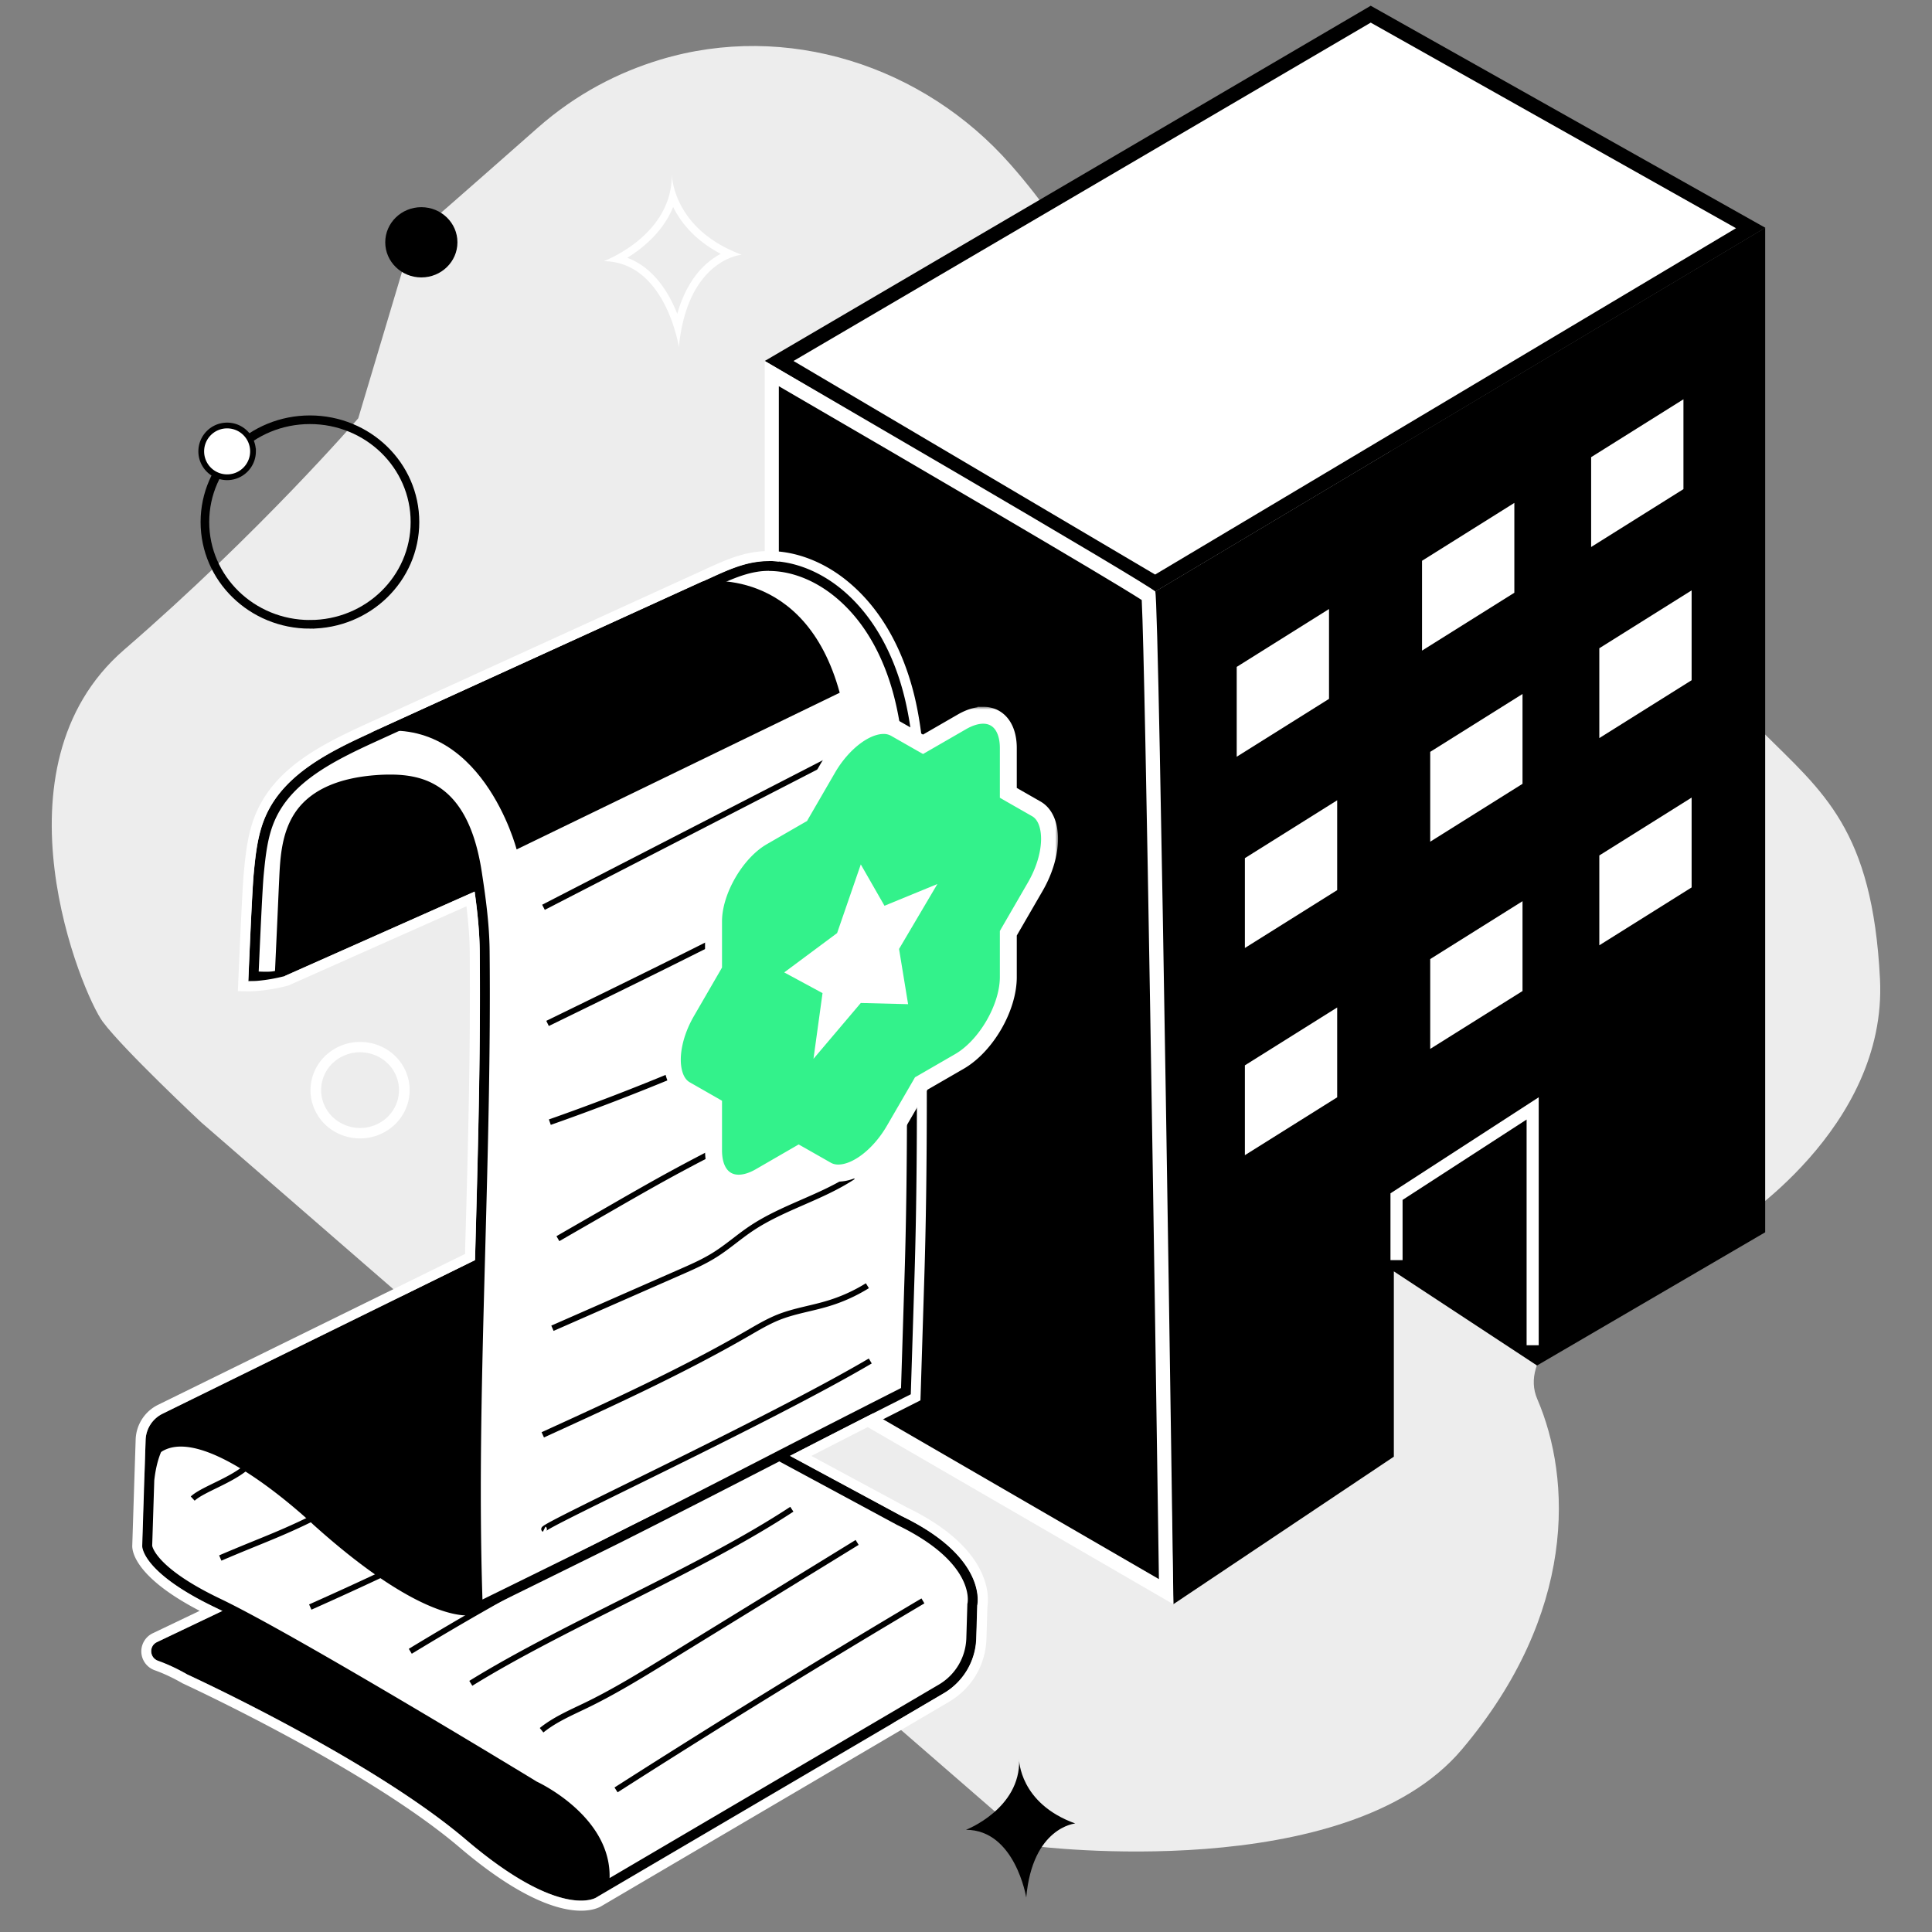 <svg xmlns="http://www.w3.org/2000/svg" width="336" height="336" fill="none"><rect width="100%" height="100%" fill="#808080" stroke="none"/><path fill="#EDEDED" d="M71.73 41.209 62.303 72.75S45.335 92.465 21.598 112.99c-23.738 20.524-7.306 59.889-3.728 64.705 3.578 4.817 17.075 17.455 17.075 17.455l145.019 125.915s54.224 6.905 74.256-16.794c20.031-23.7 19.11-47.08 13.133-60.954-5.978-13.875 33.892-30.179 33.892-30.179s27.016-16.773 25.709-42.859c-1.307-26.087-9.876-32.481-20.588-43.137-10.712-10.656-84.154-62.83-84.154-62.83s-20.46 12.042-31.365-12.66c-3.942-8.93-9.533-16.708-15.082-23.017-15.147-17.242-38.97-24.914-60.994-18.243-7.156 2.174-14.483 5.86-21.253 11.828C66.417 46.132 71.73 41.187 71.73 41.187v.022Z"/><path fill="#fff" d="M117.073 36.007c1.319 2.668 3.76 5.762 8.272 8.138-2.533 1.341-5.805 4.236-7.56 10.436-1.438-3.651-4.077-8.033-8.695-9.745a24.97 24.97 0 0 0 2.718-1.939c2.454-2.018 4.222-4.354 5.265-6.904m-.238-5.802v.067-.067Zm0 .067C116.98 40.986 105 45.42 105 45.42c10.793.133 13.062 14.936 13.062 14.936C119.593 45.008 129 44.305 129 44.305c-11.624-4.315-12.139-13.197-12.165-14.034v-.013Z"/><path fill="#000" d="m200.889 102.88 106.098-63.27v174.702l-39.68 23.167-24.9-16.371v32.227l-38.357 25.663-3.161-176.118Z"/><path fill="#fff" d="m135.475 62.777 102.888-60.31 66.075 37.17-103.549 61.752-65.414-38.612Z"/><path fill="#000" d="m238.388 3.934 63.527 35.754-101.026 60.234L138 62.778 238.388 3.934Zm0-2.934L133 62.778l67.914 40.104 106.098-63.27L238.388 1ZM134.202 237.07V64.967c25.293 14.698 61.493 35.857 65.537 38.637.612 8.134 2.23 114.778 3.063 173.209l-68.6-39.743Z"/><path fill="#fff" d="M135.426 67.155c24.24 14.08 57.424 33.489 63.135 37.196.637 12.124 2.304 122.011 2.99 170.275l-66.1-38.302V67.155M133 62.78v175.037l71.076 41.186s-2.451-175.037-3.162-176.119C200.203 101.802 133 62.779 133 62.779ZM213.855 115.263l18.505-11.609v18.637l-18.505 11.583v-18.611Z"/><path fill="#000" d="M231.134 105.917v15.625l-16.053 10.064v-15.624l16.053-10.065Zm2.451-4.53-20.955 13.128v21.622l20.955-13.128v-21.622Z"/><path fill="#fff" d="M246.084 96.782 264.588 85.2v18.611l-18.504 11.609V96.782Z"/><path fill="#000" d="M263.364 87.462v15.624l-16.054 10.065V97.526l16.054-10.064Zm2.45-4.53-20.955 13.127v21.622l20.955-13.127V82.931Z"/><path fill="#fff" d="m275.494 78.763 18.504-11.583v18.61L275.494 97.4V78.762Z"/><path fill="#000" d="M292.773 69.442v15.625l-16.054 10.065V79.507l16.054-10.065Zm2.451-4.53L274.269 78.04v21.622l20.955-13.128V64.912Z"/><path fill="#fff" d="m215.275 148.499 18.505-11.583v18.611l-18.505 11.583v-18.611Z"/><path fill="#000" d="M232.554 139.179v15.624l-16.053 10.065v-15.625l16.053-10.064Zm2.451-4.531-20.955 13.128v21.622l20.955-13.127v-21.623Z"/><path fill="#fff" d="m247.508 130.039 18.504-11.609v18.61l-18.504 11.609v-18.61Z"/><path fill="#000" d="M264.786 120.692v15.625l-16.053 10.065v-15.625l16.053-10.065Zm2.451-4.53-20.955 13.128v21.622l20.955-13.128v-21.622Z"/><path fill="#fff" d="m276.917 112.019 18.504-11.609v18.611l-18.504 11.609v-18.611Z"/><path fill="#000" d="M294.196 102.673v15.625l-16.054 10.064v-15.624l16.054-10.065Zm2.45-4.53-20.955 13.127v21.623l20.955-13.128V98.143Z"/><path fill="#fff" d="m215.275 184.533 18.505-11.584v18.611l-18.505 11.583v-18.61Z"/><path fill="#000" d="M232.554 175.212v15.625l-16.053 10.064v-15.624l16.053-10.065Zm2.451-4.53-20.955 13.127v21.623l20.955-13.128v-21.622Z"/><path fill="#fff" d="m247.508 166.076 18.504-11.609v18.61l-18.504 11.609v-18.61Z"/><path fill="#000" d="M264.786 156.73v15.624l-16.053 10.065v-15.625l16.053-10.064Zm2.451-4.531-20.955 13.128v21.622l20.955-13.128v-21.622Z"/><path fill="#fff" d="m276.917 148.056 18.504-11.609v18.611l-18.504 11.609v-18.611Z"/><path fill="#000" d="M294.196 138.71v15.625l-16.054 10.064v-15.624l16.054-10.065Zm2.45-4.53-20.955 13.127v21.623l20.955-13.128V134.18Z"/><path stroke="#fff" stroke-miterlimit="10" stroke-width="2.105" d="M242.874 219.15v-11.043l23.676-15.341v41.185"/><path fill="#000" d="M73.277 48.247c3.467 0 6.277-2.735 6.277-6.108 0-3.373-2.81-6.108-6.277-6.108S67 38.766 67 42.14c0 3.373 2.81 6.108 6.277 6.108Z"/><path fill="#fff" d="M62.614 183.002c2.418 0 4.67 1.257 5.87 3.287 1.865 3.144.757 7.186-2.474 9a6.955 6.955 0 0 1-3.378.88c-2.418 0-4.67-1.257-5.87-3.287a6.415 6.415 0 0 1-.684-4.994c.462-1.707 1.588-3.126 3.157-4.006a6.955 6.955 0 0 1 3.379-.88Zm0-1.797a8.695 8.695 0 0 0-4.302 1.132c-4.117 2.317-5.538 7.437-3.157 11.461 1.588 2.695 4.486 4.186 7.477 4.186 1.459 0 2.935-.36 4.301-1.132 4.117-2.317 5.539-7.437 3.157-11.461-1.587-2.695-4.486-4.186-7.477-4.186Z"/><path fill="#000" d="M103.694 329.997s-6.093 4.063-22.66-10.064c-16.585-14.127-48.473-28.738-48.473-28.738s-2.371-1.418-5.072-2.369c-1.489-.536-1.61-2.576-.19-3.251l19.337-9.233s65.472 29.274 65.212 37.764c-.26 8.49-8.171 15.891-8.171 15.891h.017Z"/><path fill="#fff" d="M163.696 293.737a10.611 10.611 0 0 0 5.245-8.836l.191-5.845v-.086s1.54-7.695-12.638-14.525l-76.638-41.343-47.312 24.571h-.225c-.208 0-5.297.103-6.353 9.752l-.364 11.447s.225 4.184 12.326 9.942c12.949 6.173 54.652 31.574 55.068 31.833.069.018 13.797 6.467 11.997 17.586l58.686-34.496h.017Z"/><path fill="#000" d="m79.84 224.068-46.707 24.26-.398.19h-.398c-.19 0-4.519.207-5.506 8.922l-.363 11.378c.052.311.935 4.011 11.824 9.216 12.828 6.121 52.47 30.225 55.067 31.816.658.311 4.207 2.075 7.375 5.187 3.618 3.545 5.401 7.488 5.28 11.586l57.232-33.632a9.709 9.709 0 0 0 4.813-8.11l.173-5.758v-.172l.034-.139c.052-.294 1.264-7.089-12.256-13.608l-76.188-41.101m0-1.954 77.001 41.533c15.096 7.28 13.123 15.511 13.123 15.511l-.174 5.758a11.46 11.46 0 0 1-5.678 9.544l-60.451 35.517c3.773-11.793-11.149-18.623-11.149-18.623s-41.946-25.557-54.999-31.781c-13.053-6.225-12.81-10.756-12.81-10.756l.363-11.516c1.143-10.392 6.942-10.513 7.22-10.513l47.52-24.674h.034Z"/><path fill="#000" d="M82.263 280.855s-7.738 2.3-27.716-15.649c0 0-25.534-24.415-29.447-7.884l.225-6.917a5.28 5.28 0 0 1 2.943-4.547l60.816-29.897 49.112 35.62-55.916 29.291-.017-.017ZM49.508 169.74l40.215-17.879-8.725-23.24-26.504 6.83-6.007 8.335-2.545 22.029 3.566 3.925Z"/><path fill="#fff" d="M83.077 279.49a9505.644 9505.644 0 0 0 24.738-12.19 3332.455 3332.455 0 0 0 25.067-12.813 3597.92 3597.92 0 0 1 24.651-12.588l.624-19.868c.588-18.64.45-38.594.311-57.908-.052-7.021-.104-13.92-.104-20.56 0-7.573-.173-14.974-1.887-22.046-1.35-5.533-4.327-13.245-10.819-18.519-3.653-2.957-7.894-4.6-11.945-4.6-.762 0-1.524.052-2.251.173-2.579.415-5.037 1.539-7.426 2.611l-59.188 26.992c-7.687 3.51-14.836 7.21-17.849 13.989-1.315 2.939-1.696 6.224-2.042 9.89-.26 2.819-.745 14.127-.9 17.672.155 0 .328 0 .502.035.502.034 1.09.069 1.679.069 1.54 0 2.146-.242 2.389-.433.104-2.351.64-13.919.761-16.53.174-3.597.381-8.075 2.892-11.499 2.492-3.372 6.941-5.308 13.26-5.758a35.09 35.09 0 0 1 2.337-.086c2.805 0 5.09.467 6.977 1.452 4.224 2.196 6.855 7.021 8.05 14.732.64 4.133 1.315 8.957 1.367 13.73.173 17.464-.311 34.911-.762 51.787-.588 21.666-1.142 42.156-.432 62.266Z"/><path fill="#000" d="M133.729 99.28c-.71 0-1.419.052-2.112.173-2.458.398-4.864 1.487-7.201 2.559L94.83 115.517l-29.585 13.504c-7.53 3.441-14.524 7.055-17.415 13.557-1.264 2.818-1.628 6.017-1.974 9.613-.242 2.611-.675 12.554-.866 16.773.399.017.831.035 1.282.035.813 0 1.28-.07 1.558-.139.103-2.317.225-4.945.346-7.573.138-2.957.26-5.897.38-8.421.174-3.718.399-8.335 3.065-11.966 2.648-3.579 7.323-5.637 13.884-6.104a30.146 30.146 0 0 1 2.406-.086c2.96 0 5.367.501 7.375 1.556 4.483 2.335 7.27 7.366 8.5 15.372.64 4.167 1.332 9.026 1.367 13.85.173 17.482-.312 34.946-.762 51.822-.57 21.165-1.125 41.223-.484 60.866 5.92-2.905 20.929-10.289 23.526-11.603 9.504-4.807 17.415-8.87 25.084-12.813 7.41-3.821 15.079-7.746 24.185-12.363l.606-19.366c.588-18.606.45-38.56.311-57.857-.052-7.02-.104-13.919-.104-20.576 0-7.522-.156-14.853-1.869-21.839-1.316-5.412-4.207-12.934-10.526-18.052-3.497-2.836-7.548-4.41-11.391-4.41m0-1.729c4.501 0 8.968 1.937 12.482 4.79 5.799 4.703 9.348 11.741 11.114 18.986 1.766 7.245 1.904 14.784 1.921 22.254.035 24.778.589 53.015-.207 78.502-.243 7.919-.641 20.386-.641 20.386-19.025 9.597-31.143 16.03-50.186 25.626-3.272 1.643-25.933 12.796-25.933 12.796-1.402-36.606 1.541-75.615 1.16-115.402-.052-4.565-.657-9.095-1.35-13.608-.848-5.482-2.666-11.534-7.582-14.11-2.008-1.038-4.294-1.349-6.579-1.349-.761 0-1.523.035-2.268.087-4.708.328-9.815 1.608-12.62 5.412-2.285 3.095-2.544 7.176-2.735 11.014-.242 5.049-.537 11.793-.779 16.825-.502.795-1.887.968-3.255.968-1.073 0-2.111-.104-2.683-.104-.19 0-.329 0-.398.035.07-1.66.64-15.459.935-18.64.329-3.458.692-6.986 2.112-10.167 3.237-7.263 11.062-11.119 18.28-14.421 19.736-8.992 39.454-18.001 59.189-26.992 2.458-1.124 4.968-2.265 7.652-2.68.796-.121 1.592-.19 2.389-.19l-.018-.018ZM43.173 170.66v.172c-.087-.086-.07-.138 0-.172Z"/><path fill="#000" d="M122.096 101.144s17.849-2.975 23.942 19.331l-56.193 27.251s-6.128-23.81-25.344-20.317l57.595-26.265Z"/><path fill="#fff" d="M147.301 130.609c-17.589 9.061-35.194 18.122-52.783 27.182l52.783-27.182Z"/><path stroke="#000" stroke-miterlimit="10" d="M147.301 130.609c-17.589 9.061-35.194 18.122-52.783 27.182M149.309 150.822a1796.416 1796.416 0 0 1-34.537 17.586c-6.492 3.216-13.018 6.397-19.544 9.579M148.269 172.453a726.916 726.916 0 0 1-8.241 4.115 412.116 412.116 0 0 1-44.404 18.589M150.313 188.359a315.203 315.203 0 0 0-36.58 17.482 652.102 652.102 0 0 0-6.647 3.787c-3.359 1.936-6.717 3.856-10.058 5.792M148.358 204.648c-5.54 3.649-12.188 5.309-17.693 8.992-2.181 1.452-4.137 3.216-6.353 4.599-1.922 1.211-4.016 2.127-6.111 3.044-7.375 3.233-14.75 6.484-22.124 9.717M150.85 223.602a28.51 28.51 0 0 1-6.856 3.095c-2.839.864-5.799 1.279-8.552 2.369-1.869.743-3.618 1.781-5.349 2.784-11.495 6.639-23.613 12.173-35.696 17.688M151.352 236.691c-17.745 10.462-57.51 28.86-56.713 29.257M160.51 278.416a1852.876 1852.876 0 0 0-53.371 32.871M149.067 268.248c-10.959 6.744-21.934 13.47-32.892 20.214-4.674 2.87-9.366 5.758-14.3 8.144-2.648 1.279-5.4 2.455-7.686 4.305M137.71 262.475c-16.013 10.53-39.54 20.196-55.83 30.277M125.99 258.148a534.26 534.26 0 0 0-54.635 29.032M68.016 273.037a686.13 686.13 0 0 1-14.057 6.45M56.9 262.764c-7.703 3.959-10.629 4.789-18.592 8.196M43.19 254.865c-2.77 2.577-7.91 4.116-9.677 5.758"/><path fill="#fff" d="M133.729 97.548c-.796 0-1.593.052-2.389.19-2.683.432-5.176 1.556-7.652 2.68-19.735 8.992-39.453 18-59.188 26.992-7.236 3.302-15.044 7.176-18.28 14.421-1.42 3.181-1.784 6.691-2.113 10.167-.294 3.199-.935 18.657-.935 18.657h.07c.432 0 2.908-.034 6.266-.899l33.03-14.68c.486 3.458.849 6.916.884 10.392.173 18.104-.347 36.052-.814 53.689l-54.34 26.715a5.284 5.284 0 0 0-2.944 4.548l-.225 6.916-.363 11.516s-.243 4.531 12.81 10.756c.346.172.745.363 1.143.553l-11.391 5.429c-1.42.675-1.299 2.715.19 3.251 2.7.951 5.072 2.369 5.072 2.369s31.888 14.611 48.473 28.738c10.525 8.974 16.826 10.6 20.012 10.6 1.835 0 2.648-.536 2.648-.536l60.452-35.517a11.522 11.522 0 0 0 5.678-9.544l.173-5.758s1.957-8.231-13.122-15.511l-19.475-10.496c6.474-3.319 13.139-6.743 20.999-10.703 0 0 .398-12.467.64-20.386.797-25.488.243-53.724.208-78.503 0-7.452-.156-14.991-1.922-22.253-1.765-7.245-5.314-14.283-11.114-18.986-3.531-2.87-7.98-4.79-12.481-4.79m0-1.73c4.639 0 9.469 1.834 13.572 5.171 7.046 5.723 10.248 13.989 11.703 19.92 1.783 7.348 1.956 14.905 1.956 22.651 0 6.64.052 13.539.104 20.559.138 19.332.277 39.321-.312 57.995l-.64 20.387-.035 1.02-.918.467a3927.466 3927.466 0 0 0-18.055 9.199l16.584 8.939c14.94 7.194 14.282 15.718 14.04 17.222l-.174 5.637c-.138 4.565-2.579 8.663-6.526 10.98l-60.434 35.517c-.329.207-1.472.795-3.549.795-3.74 0-10.456-1.919-21.138-11.015-16.203-13.798-47.745-28.323-48.056-28.478l-.087-.035-.087-.052s-2.267-1.348-4.76-2.23a3.509 3.509 0 0 1-2.337-3.113c-.07-1.4.71-2.714 1.973-3.32l8.171-3.907c-11.39-5.914-11.771-10.479-11.72-11.378l.364-11.481.225-6.917a6.98 6.98 0 0 1 3.895-6.052l53.406-26.248v-.865c.485-16.859.952-34.288.796-51.701-.017-2.368-.207-4.858-.57-7.884l-30.902 13.746-.138.052-.139.035c-3.549.916-6.197.951-6.7.951h-.103l-1.766-.035.07-1.764c.034-.639.657-15.527.951-18.743.364-3.908.78-7.401 2.25-10.704 3.394-7.608 10.994-11.568 19.147-15.285l29.586-13.505 29.585-13.504c2.545-1.159 5.159-2.352 8.102-2.819a16.923 16.923 0 0 1 2.649-.207h.017Z"/><path fill="#33F28B" d="M128.469 205.768c1.121 0 2.394-.396 3.676-1.131l6.757-3.902 4.873 2.781c.585.329 1.263.499 2.008.499 3.176 0 7.182-3.072 9.736-7.474l4.694-8.106 6.635-3.826c4.693-2.714 8.52-9.303 8.52-14.694V162.3l4.684-8.087c2.14-3.695 2.988-7.776 2.206-10.669-.358-1.338-1.065-2.337-2.027-2.894l-4.863-2.771v-7.785c0-3.525-1.678-5.711-4.373-5.711-1.122 0-2.394.386-3.676 1.131l-6.786 3.921-4.845-2.762a4.04 4.04 0 0 0-2.007-.509c-3.176 0-7.182 3.073-9.736 7.474l-4.675 8.059-6.654 3.845c-4.694 2.714-8.52 9.303-8.52 14.684v7.644l-4.685 8.087c-2.139 3.694-2.987 7.775-2.205 10.669.358 1.338 1.065 2.337 2.036 2.893l4.863 2.771v7.767c0 1.781.434 3.261 1.244 4.26.764.942 1.848 1.451 3.129 1.451h-.009Z"/><mask id="a" width="69" height="85" x="115" y="122.92" fill="#000" maskUnits="userSpaceOnUse"><path fill="#fff" d="M115 122.92h69v85h-69z"/><path d="M170.986 124.862c-1.037 0-2.225.368-3.441 1.065l-6.55 3.78-.471.273-.472-.264-4.608-2.629a3.563 3.563 0 0 0-1.772-.443c-3.016 0-6.852 2.978-9.322 7.238l-4.609 7.955-.122.217-.217.122-6.55 3.78c-4.487 2.592-8.285 9.133-8.285 14.279v7.766l-.122.217-4.619 7.973c-2.083 3.591-2.903 7.54-2.158 10.311.33 1.235.943 2.112 1.81 2.602l4.618 2.639.471.273v8.04c0 3.279 1.461 5.24 3.902 5.24 1.037 0 2.224-.368 3.44-1.065l6.522-3.77.472-.274.471.264 4.637 2.639c.518.293 1.112.443 1.772.443 3.016 0 6.852-2.978 9.321-7.238l4.637-7.993.123-.216.217-.123 6.522-3.77c4.486-2.592 8.285-9.133 8.285-14.279v-7.738l.122-.217 4.618-7.973c2.083-3.591 2.903-7.54 2.159-10.311-.33-1.235-.943-2.111-1.81-2.601l-4.618-2.639-.471-.274v-8.058c0-1.678-.396-3.045-1.141-3.968-.669-.83-1.63-1.273-2.761-1.273Zm0-.942c2.865 0 4.844 2.271 4.844 6.183v7.512l4.618 2.639c3.403 1.941 3.403 8.331 0 14.203l-4.618 7.974v7.493c0 5.523-3.94 12.318-8.756 15.099l-6.522 3.77-4.637 7.992c-2.733 4.713-6.862 7.71-10.141 7.71-.811 0-1.565-.179-2.244-.566l-4.637-2.639-6.522 3.77c-1.404.811-2.733 1.197-3.911 1.197-2.866 0-4.845-2.271-4.845-6.183v-7.493l-4.618-2.639c-3.403-1.941-3.403-8.331 0-14.203l4.618-7.974v-7.511c0-5.524 3.94-12.319 8.756-15.099l6.55-3.78 4.609-7.955c2.734-4.712 6.862-7.709 10.142-7.709.81 0 1.564.179 2.243.565l4.609 2.63 6.55-3.78c1.404-.81 2.733-1.197 3.912-1.197v-.009Z"/></mask><path fill="#fff" d="M170.986 124.862c-1.037 0-2.225.368-3.441 1.065l-6.55 3.78-.471.273-.472-.264-4.608-2.629a3.563 3.563 0 0 0-1.772-.443c-3.016 0-6.852 2.978-9.322 7.238l-4.609 7.955-.122.217-.217.122-6.55 3.78c-4.487 2.592-8.285 9.133-8.285 14.279v7.766l-.122.217-4.619 7.973c-2.083 3.591-2.903 7.54-2.158 10.311.33 1.235.943 2.112 1.81 2.602l4.618 2.639.471.273v8.04c0 3.279 1.461 5.24 3.902 5.24 1.037 0 2.224-.368 3.44-1.065l6.522-3.77.472-.274.471.264 4.637 2.639c.518.293 1.112.443 1.772.443 3.016 0 6.852-2.978 9.321-7.238l4.637-7.993.123-.216.217-.123 6.522-3.77c4.486-2.592 8.285-9.133 8.285-14.279v-7.738l.122-.217 4.618-7.973c2.083-3.591 2.903-7.54 2.159-10.311-.33-1.235-.943-2.111-1.81-2.601l-4.618-2.639-.471-.274v-8.058c0-1.678-.396-3.045-1.141-3.968-.669-.83-1.63-1.273-2.761-1.273Zm0-.942c2.865 0 4.844 2.271 4.844 6.183v7.512l4.618 2.639c3.403 1.941 3.403 8.331 0 14.203l-4.618 7.974v7.493c0 5.523-3.94 12.318-8.756 15.099l-6.522 3.77-4.637 7.992c-2.733 4.713-6.862 7.71-10.141 7.71-.811 0-1.565-.179-2.244-.566l-4.637-2.639-6.522 3.77c-1.404.811-2.733 1.197-3.911 1.197-2.866 0-4.845-2.271-4.845-6.183v-7.493l-4.618-2.639c-3.403-1.941-3.403-8.331 0-14.203l4.618-7.974v-7.511c0-5.524 3.94-12.319 8.756-15.099l6.55-3.78 4.609-7.955c2.734-4.712 6.862-7.709 10.142-7.709.81 0 1.564.179 2.243.565l4.609 2.63 6.55-3.78c1.404-.81 2.733-1.197 3.912-1.197v-.009Z"/><path fill="#fff" d="m167.545 125.927-.499-.866.002-.001.497.867Zm-6.55 3.78-.502-.865.002-.001.5.866Zm-.471.273.501.865-.493.286-.497-.278.489-.873Zm-.472-.264-.488.873-.007-.004.495-.869Zm-4.608-2.629.491-.871.004.002-.495.869Zm-11.094 6.795-.865-.501.865.501Zm-4.609 7.955-.87-.492.005-.009.865.501Zm-.122.217.871.492-.137.242-.242.136-.492-.87Zm-.217.122-.5-.866.008-.004.492.87Zm-6.55 3.78-.5-.866.5.866Zm-8.285 22.045h1v.263l-.129.229-.871-.492Zm-.122.217.87.492-.005.009-.865-.501Zm-4.619 7.973.866.501-.001.001-.865-.502Zm-2.158 10.311.966-.259v.001l-.966.258Zm1.81 2.602.492-.871.004.002-.496.869Zm4.618 2.639.496-.869.006.004-.502.865Zm.471.273.502-.865.498.289v.576h-1Zm7.342 12.215.501.866-.003.001-.498-.867Zm6.522-3.77.502.865-.001.001-.501-.866Zm.472-.274-.502-.865.493-.286.497.279-.488.872Zm.471.264.489-.872.006.003-.495.869Zm4.637 2.639-.491.872-.004-.003.495-.869Zm11.093-6.795-.865-.502.865.502Zm4.637-7.993.871.493-.006.009-.865-.502Zm.123-.216-.871-.492.137-.242.242-.137.492.871Zm.217-.123.5.866-.008.005-.492-.871Zm6.522-3.77-.501-.866h.001l.5.866Zm8.285-22.017h-1v-.263l.129-.229.871.492Zm.122-.217-.871-.492.006-.009.865.501Zm4.618-7.973-.865-.501v-.001l.865.502Zm2.159-10.311-.966.259v-.001l.966-.258Zm-1.81-2.601-.492.87-.004-.002.496-.868Zm-4.618-2.639-.496.868-.006-.003.502-.865Zm-.471-.274-.502.865-.498-.289v-.576h1Zm-1.141-12.026.778-.628h.001l-.779.628Zm-2.761-2.215h-1v-1h1v1Zm4.844 13.695-.496.868-.504-.288v-.58h1Zm4.618 2.639-.495.868h-.001l.496-.868Zm0 14.203-.865-.501.865.501Zm-4.618 7.974h-1v-.269l.135-.233.865.502Zm-8.756 22.592-.5-.866.5.866Zm-6.522 3.77-.865-.502.134-.231.231-.133.5.866Zm-4.637 7.992-.865-.502.865.502Zm-12.385 7.144.495-.869-.495.869Zm-4.637-2.639-.5-.866.496-.287.499.284-.495.869Zm-6.522 3.77.501.866h-.001l-.5-.866Zm-8.756-12.479.496-.868.504.288v.58h-1Zm-4.618-2.639.496-.868-.496.868Zm0-14.203.865.501-.865-.501Zm4.618-7.974h1v.269l-.134.232-.866-.501Zm8.756-22.61-.5-.866v-.001l.5.867Zm6.55-3.78.866.501-.134.232-.232.133-.5-.866Zm4.609-7.955-.865-.501.865.501Zm12.385-7.144.495-.869v.001l-.495.868Zm4.609 2.63.499.866-.496.287-.499-.285.496-.868Zm6.55-3.78.5.866-.5-.866Zm3.912-1.197h1v1h-1v-1Zm0 1.933c-.812 0-1.827.293-2.943.933l-.995-1.735c1.316-.755 2.675-1.198 3.938-1.198v2Zm-2.941.932-6.55 3.779-1-1.732 6.551-3.78.999 1.733Zm-6.548 3.778-.472.273-1.003-1.73.471-.273 1.004 1.73Zm-1.462.281-.471-.264.977-1.745.471.264-.977 1.745Zm-.478-.268-4.609-2.63.991-1.737 4.609 2.63-.991 1.737Zm-4.604-2.627a2.557 2.557 0 0 0-1.281-.314v-2c.816 0 1.582.188 2.263.572l-.982 1.742Zm-1.281-.314c-1.2 0-2.7.606-4.253 1.811-1.534 1.191-3.027 2.9-4.204 4.929l-1.73-1.003c1.293-2.232 2.952-4.142 4.708-5.505 1.737-1.349 3.662-2.232 5.479-2.232v2Zm-8.456 6.74-4.609 7.954-1.731-1.002 4.609-7.955 1.731 1.003Zm-4.604 7.945-.122.217-1.742-.984.123-.217 1.741.984Zm-.501.595-.217.123-.984-1.741.217-.123.984 1.741Zm-.209.118-6.55 3.78-1-1.732 6.55-3.78 1 1.732Zm-6.55 3.78c-2.052 1.185-4.011 3.32-5.46 5.817-1.449 2.498-2.325 5.247-2.325 7.596h-2c0-2.797 1.024-5.892 2.595-8.6 1.572-2.708 3.755-5.139 6.19-6.545l1 1.732Zm-7.785 13.413v7.766h-2v-7.766h2Zm-.129 8.258-.123.217-1.741-.984.123-.217 1.741.984Zm-.128.226-4.618 7.973-1.731-1.002 4.618-7.974 1.731 1.003Zm-4.619 7.974c-2.008 3.462-2.707 7.13-2.057 9.55l-1.932.519c-.839-3.123.101-7.352 2.259-11.072l1.73 1.003Zm-2.057 9.551c.281 1.05.762 1.665 1.336 1.989l-.984 1.741c-1.161-.656-1.905-1.794-2.284-3.214l1.932-.516Zm1.34 1.991 4.618 2.639-.992 1.737-4.619-2.639.993-1.737Zm4.624 2.643.471.273-1.004 1.73-.471-.273 1.004-1.73Zm.969 1.138v8.04h-2v-8.04h2Zm0 8.04c0 1.508.338 2.582.838 3.252.472.635 1.144.988 2.064.988v2c-1.521 0-2.8-.628-3.668-1.793-.842-1.13-1.234-2.676-1.234-4.447h2Zm2.902 4.24c.811 0 1.827-.293 2.943-.933l.995 1.735c-1.316.755-2.676 1.198-3.938 1.198v-2Zm2.94-.931 6.522-3.77 1.001 1.732-6.522 3.77-1.001-1.732Zm6.521-3.769.471-.274 1.003 1.73-.471.274-1.003-1.73Zm1.461-.281.471.264-.977 1.745-.471-.264.977-1.745Zm.478.267 4.637 2.639-.99 1.738-4.637-2.639.99-1.738Zm4.633 2.637c.356.201.778.314 1.281.314v2a4.563 4.563 0 0 1-2.263-.571l.982-1.743Zm1.281.314c1.2 0 2.7-.606 4.252-1.811 1.534-1.191 3.028-2.9 4.204-4.929l1.73 1.003c-1.293 2.232-2.952 4.142-4.707 5.506-1.737 1.348-3.663 2.231-5.479 2.231v-2Zm8.456-6.74 4.637-7.992 1.73 1.003-4.637 7.993-1.73-1.004Zm4.632-7.983.122-.216 1.742.984-.123.217-1.741-.985Zm.501-.595.217-.122.984 1.741-.217.122-.984-1.741Zm.208-.118 6.522-3.77 1.001 1.732-6.522 3.77-1.001-1.732Zm6.523-3.77c2.052-1.185 4.011-3.321 5.46-5.817 1.449-2.498 2.325-5.247 2.325-7.596h2c0 2.797-1.024 5.892-2.596 8.599-1.571 2.708-3.755 5.14-6.189 6.546l-1-1.732Zm7.785-13.413v-7.738h2v7.738h-2Zm.129-8.23.122-.217 1.742.984-.123.217-1.741-.984Zm.128-.226 4.618-7.973 1.731 1.002-4.619 7.974-1.73-1.003Zm4.618-7.974c2.008-3.462 2.708-7.13 2.058-9.55l1.931-.519c.839 3.123-.101 7.352-2.259 11.073l-1.73-1.004Zm2.058-9.551c-.281-1.05-.762-1.665-1.336-1.989l.984-1.741c1.161.656 1.904 1.794 2.284 3.214l-1.932.516Zm-1.34-1.991-4.618-2.639.992-1.737 4.618 2.639-.992 1.737Zm-4.624-2.642-.471-.274 1.003-1.73.471.273-1.003 1.731Zm-.969-1.139v-8.058h2v8.058h-2Zm0-8.058c0-1.54-.366-2.654-.919-3.341l1.557-1.255c.935 1.161 1.362 2.78 1.362 4.596h-2Zm-.919-3.34c-.467-.578-1.134-.901-1.983-.901v-2c1.412 0 2.667.564 3.539 1.645l-1.556 1.256Zm-1.983-3.843c1.719 0 3.222.693 4.274 1.996 1.035 1.283 1.57 3.072 1.57 5.187h-2c0-1.797-.455-3.099-1.126-3.93-.654-.811-1.573-1.253-2.718-1.253v-2Zm5.844 7.183v7.512h-2v-7.512h2Zm-.504 6.643 4.618 2.639-.992 1.737-4.618-2.639.992-1.737Zm4.618 2.639c2.147 1.225 3.056 3.75 3.056 6.496 0 2.78-.913 6.016-2.686 9.077l-1.731-1.002c1.629-2.811 2.417-5.705 2.417-8.075 0-2.401-.792-4.042-2.047-4.759l.991-1.737Zm.37 15.573-4.619 7.974-1.73-1.003 4.618-7.973 1.731 1.002Zm-4.484 7.473v7.493h-2v-7.493h2Zm0 7.493c0 2.981-1.056 6.232-2.707 9.079-1.651 2.847-3.953 5.387-6.549 6.886l-1-1.732c2.221-1.282 4.296-3.531 5.819-6.157 1.523-2.627 2.437-5.534 2.437-8.076h2Zm-9.255 15.964-6.523 3.77-1-1.731 6.522-3.77 1.001 1.731Zm-6.158 3.406-4.637 7.993-1.73-1.004 4.637-7.992 1.73 1.003Zm-4.637 7.993c-1.428 2.461-3.23 4.494-5.131 5.92-1.887 1.416-3.946 2.288-5.875 2.288v-2c1.35 0 2.995-.627 4.675-1.888 1.666-1.25 3.295-3.072 4.601-5.324l1.73 1.004Zm-11.006 8.208c-.963 0-1.891-.214-2.738-.697l.989-1.738c.51.291 1.09.435 1.749.435v2Zm-2.738-.697-4.637-2.639.989-1.738 4.637 2.639-.989 1.738Zm-3.642-2.642-6.522 3.77-1.001-1.732 6.522-3.77 1.001 1.732Zm-6.523 3.77c-1.516.875-3.017 1.331-4.411 1.331v-2c.961 0 2.119-.317 3.411-1.063l1 1.732Zm-4.411 1.331c-1.72 0-3.223-.693-4.275-1.996-1.035-1.283-1.57-3.072-1.57-5.187h2c0 1.797.455 3.099 1.126 3.93.654.811 1.573 1.253 2.719 1.253v2Zm-5.845-7.183v-7.493h2v7.493h-2Zm.504-6.624-4.618-2.639.992-1.737 4.618 2.639-.992 1.737Zm-4.618-2.639c-2.146-1.225-3.056-3.75-3.056-6.497 0-2.779.913-6.015 2.687-9.076l1.73 1.002c-1.628 2.811-2.417 5.705-2.417 8.074 0 2.402.792 4.043 2.048 4.76l-.992 1.737Zm-.369-15.573 4.618-7.974 1.731 1.002-4.619 7.974-1.73-1.002Zm4.483-7.473v-7.511h2v7.511h-2Zm0-7.511c0-2.981 1.056-6.233 2.707-9.08 1.651-2.847 3.953-5.387 6.549-6.885l1 1.732c-2.22 1.281-4.296 3.53-5.819 6.156-1.523 2.627-2.437 5.534-2.437 8.077h-2Zm9.256-15.966 6.551-3.779.999 1.732-6.55 3.78-1-1.733Zm6.185-3.414 4.609-7.955 1.731 1.003-4.609 7.954-1.731-1.002Zm4.609-7.955c1.428-2.461 3.23-4.494 5.131-5.921 1.887-1.416 3.946-2.287 5.876-2.287v2c-1.351 0-2.996.627-4.676 1.887-1.666 1.251-3.295 3.073-4.601 5.324l-1.73-1.003Zm11.007-8.208c.962 0 1.89.214 2.738.696l-.99 1.738c-.51-.29-1.09-.434-1.748-.434v-2Zm2.738.697 4.609 2.629-.991 1.737-4.609-2.629.991-1.737Zm3.614 2.632 6.55-3.78 1 1.732-6.551 3.78-.999-1.732Zm6.55-3.78c1.516-.875 3.017-1.331 4.412-1.331v2c-.962 0-2.12.317-3.412 1.063l-1-1.732Zm3.412-.331v-.009h2v.009h-2Z" mask="url(#a)"/><path fill="#33F28B" d="m123.919 175.175 3.873-6.682v-6.296c0-4.628 3.299-10.32 7.333-12.648l5.485-3.167 3.865-6.664c2.856-4.92 7.521-7.615 10.367-5.985l3.865 2.206 5.485-3.167c4.034-2.328 7.333-.443 7.333 4.175v6.296l3.873 2.206c2.856 1.621 2.856 6.974 0 11.894l-3.873 6.682v6.268c0 4.628-3.299 10.321-7.333 12.649l-5.467 3.157-3.883 6.692c-2.856 4.92-7.521 7.615-10.367 5.985l-3.883-2.215-5.467 3.157c-4.034 2.328-7.333.443-7.333-4.175v-6.268l-3.873-2.205c-2.856-1.621-2.856-6.975 0-11.895Z"/><path fill="#33F28B" d="M138.433 185.437c-6.116-3.575-6.055-15.06.137-25.652 6.192-10.591 16.17-16.279 22.286-12.704 6.116 3.575 6.054 15.06-.138 25.652-6.191 10.592-16.169 16.28-22.285 12.704Z"/><path fill="#fff" d="m149.704 150.332-4.119 11.942-9.199 6.842 6.664 3.601-1.574 11.423 8.228-9.708 8.228.207-1.574-9.604 6.664-11.291-9.199 3.779-4.119-7.191Z"/><path fill="#000" d="M177.234 306s.047 7.621 9.766 11.127c0 0-7.446.646-8.523 12.873 0 0-1.93-11.761-10.477-11.773 0 0 9.494-3.649 9.245-12.227h-.011Z"/><path stroke="#000" stroke-linecap="round" stroke-miterlimit="10" stroke-width="1.5" d="M53.901 108.578c10.088 0 18.266-7.955 18.266-17.79C72.167 80.956 63.99 73 53.901 73c-10.087 0-18.265 7.955-18.265 17.789 0 9.834 8.178 17.789 18.265 17.789Z"/><path fill="#fff" stroke="#000" d="M44 78.5c0 2.476-2.003 4.5-4.5 4.5a4.498 4.498 0 0 1-4.5-4.5c0-2.476 2.003-4.5 4.5-4.5s4.5 2.024 4.5 4.5Z"/></svg>